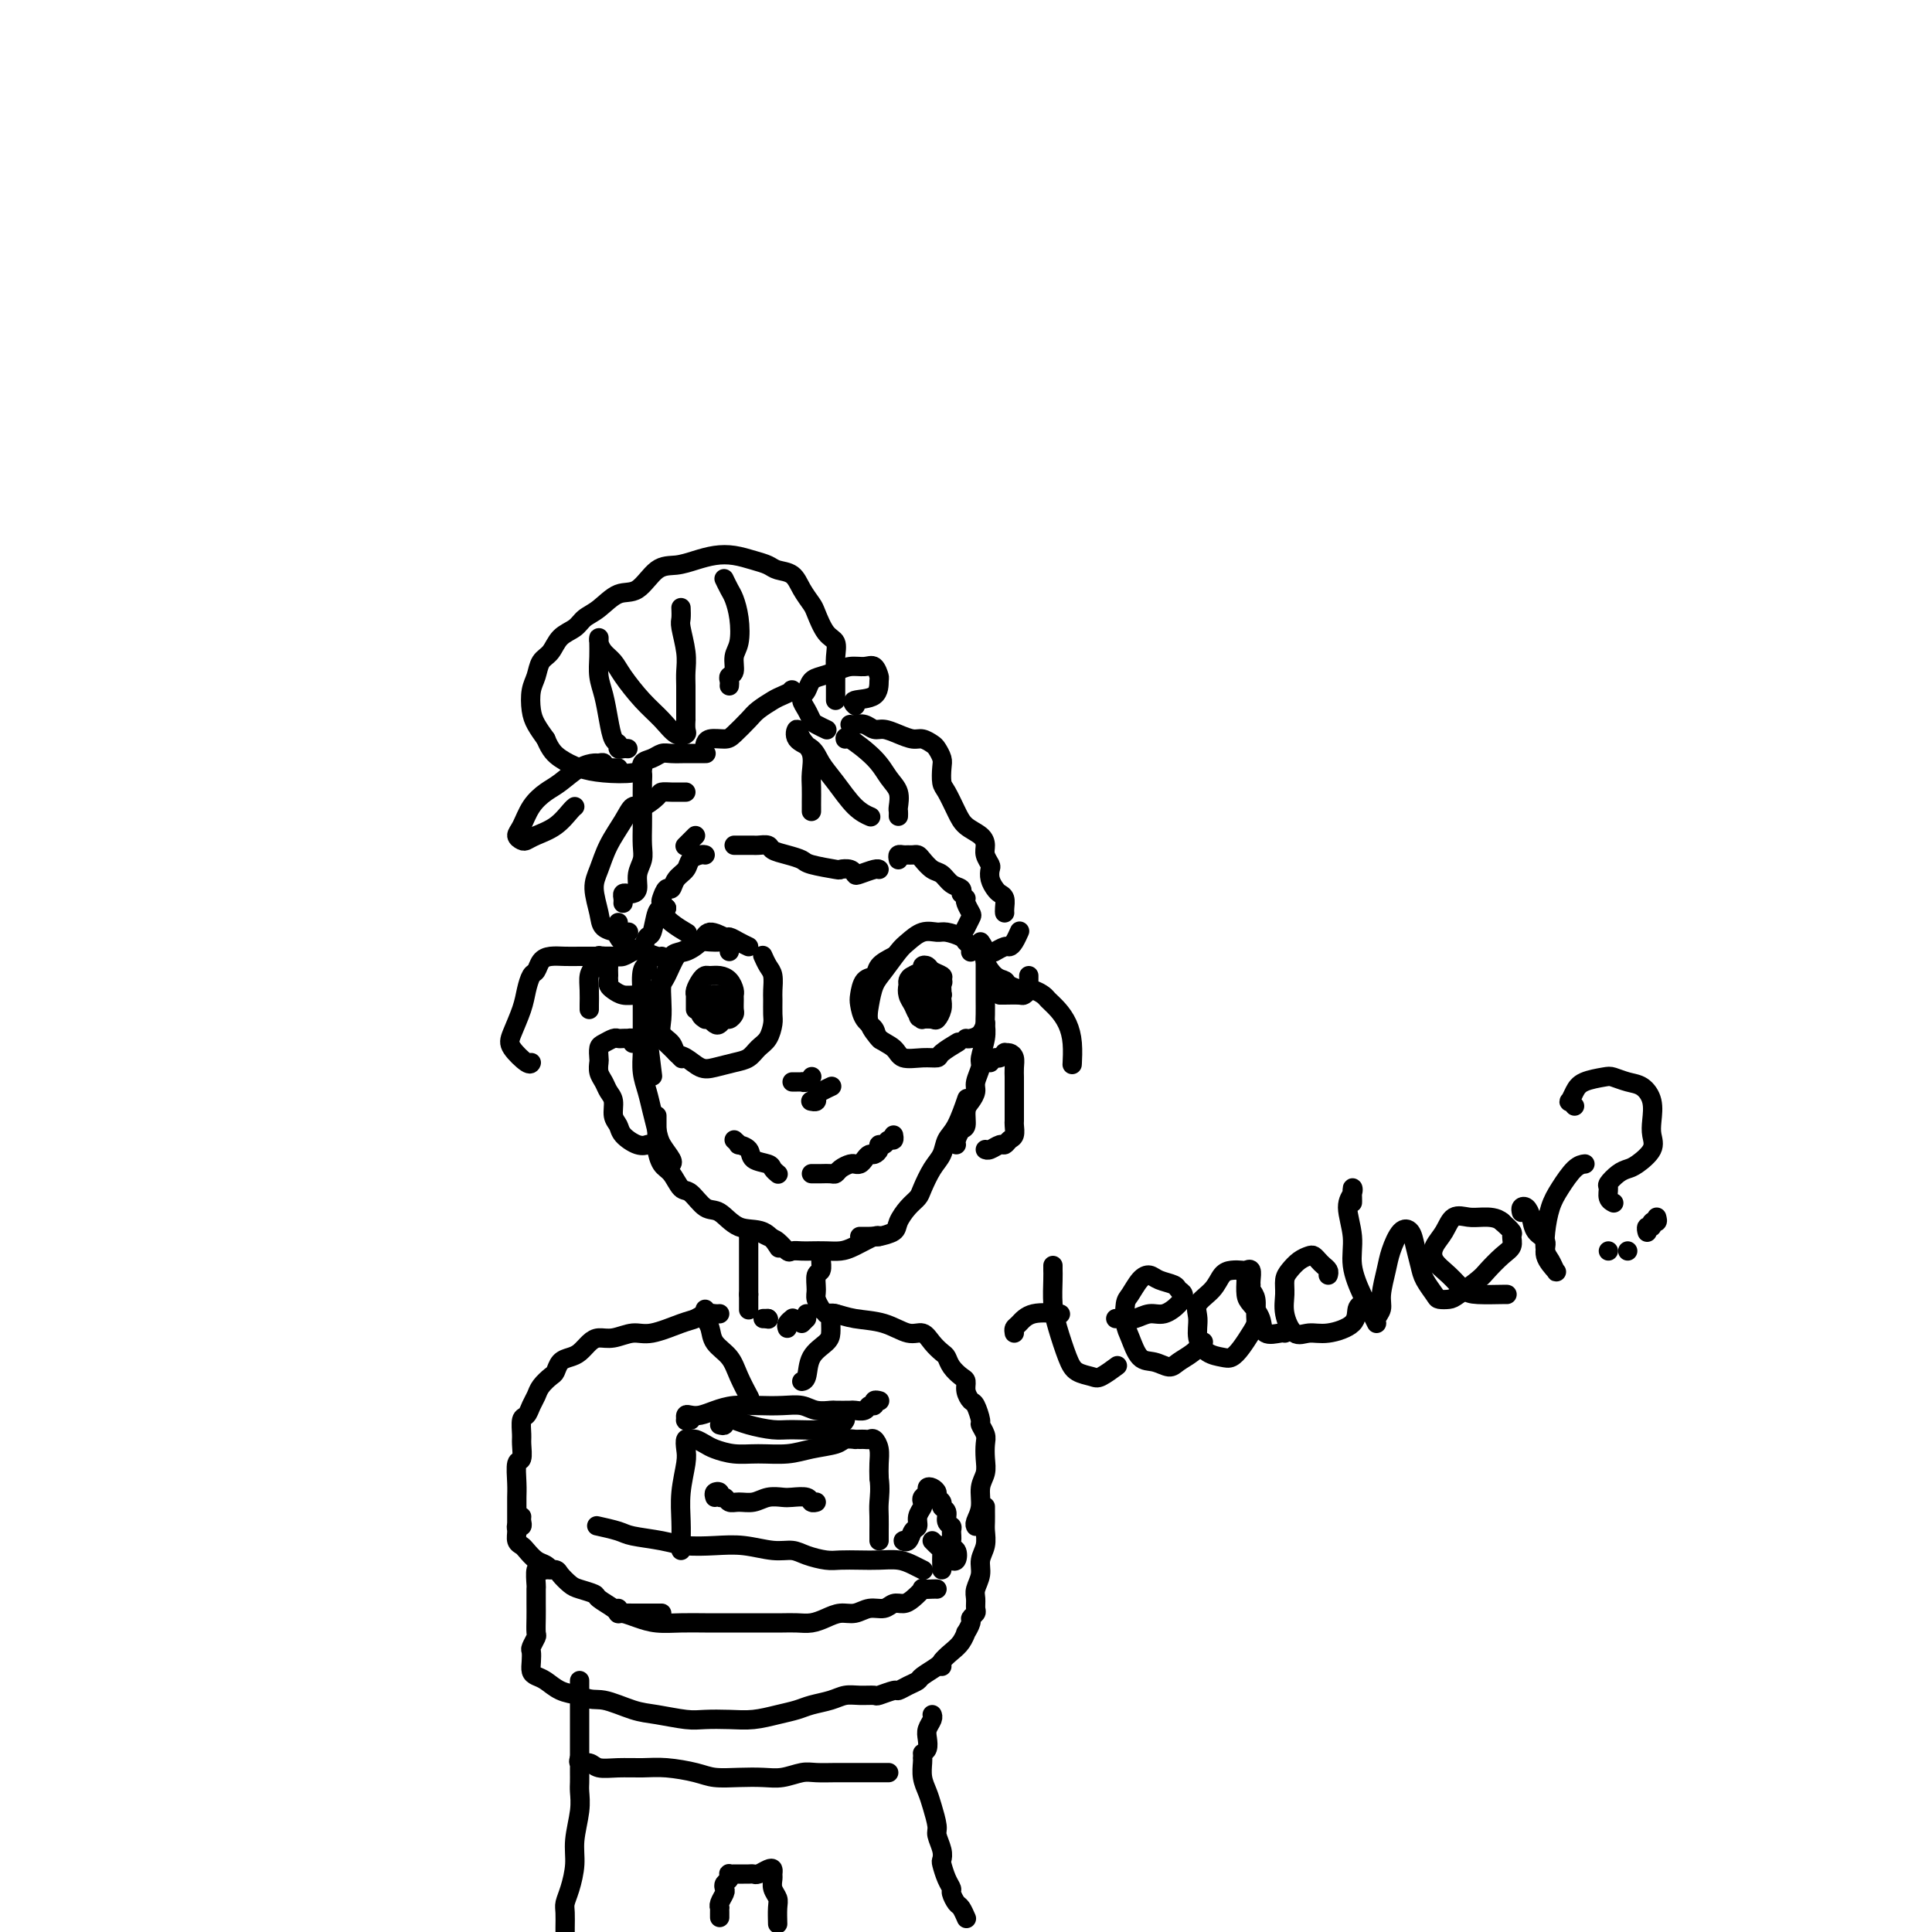 <svg viewBox='0 0 400 400' version='1.1' xmlns='http://www.w3.org/2000/svg' xmlns:xlink='http://www.w3.org/1999/xlink'><g fill='none' stroke='rgb(0,0,0)' stroke-width='4' stroke-linecap='round' stroke-linejoin='round'><path d='M134,201c0.107,-0.432 0.215,-0.864 0,-1c-0.215,-0.136 -0.751,0.024 -1,1c-0.249,0.976 -0.211,2.767 0,5c0.211,2.233 0.595,4.909 1,8c0.405,3.091 0.830,6.597 1,8c0.170,1.403 0.085,0.701 0,0'/><path d='M133,206c0.000,0.621 0.000,1.243 0,2c-0.000,0.757 -0.001,1.651 0,2c0.001,0.349 0.003,0.154 0,1c-0.003,0.846 -0.012,2.732 0,4c0.012,1.268 0.045,1.918 0,3c-0.045,1.082 -0.168,2.596 0,4c0.168,1.404 0.627,2.698 1,4c0.373,1.302 0.660,2.612 1,4c0.340,1.388 0.732,2.855 1,4c0.268,1.145 0.412,1.967 1,3c0.588,1.033 1.620,2.278 2,3c0.380,0.722 0.109,0.921 0,1c-0.109,0.079 -0.054,0.040 0,0'/><path d='M136,231c0.001,0.390 0.003,0.780 0,1c-0.003,0.220 -0.009,0.270 0,1c0.009,0.730 0.033,2.140 0,3c-0.033,0.860 -0.123,1.170 0,2c0.123,0.830 0.459,2.181 1,3c0.541,0.819 1.288,1.106 2,2c0.712,0.894 1.389,2.394 2,3c0.611,0.606 1.157,0.317 2,1c0.843,0.683 1.985,2.338 3,3c1.015,0.662 1.905,0.332 3,1c1.095,0.668 2.397,2.334 4,3c1.603,0.666 3.509,0.333 5,1c1.491,0.667 2.569,2.333 3,3c0.431,0.667 0.216,0.333 0,0'/><path d='M156,255c0.242,-0.099 0.484,-0.198 1,0c0.516,0.198 1.307,0.694 2,1c0.693,0.306 1.287,0.422 2,1c0.713,0.578 1.545,1.619 2,2c0.455,0.381 0.534,0.103 1,0c0.466,-0.103 1.320,-0.029 2,0c0.680,0.029 1.187,0.014 2,0c0.813,-0.014 1.931,-0.028 3,0c1.069,0.028 2.090,0.099 3,0c0.910,-0.099 1.708,-0.367 3,-1c1.292,-0.633 3.079,-1.632 4,-2c0.921,-0.368 0.978,-0.105 1,0c0.022,0.105 0.011,0.053 0,0'/><path d='M178,256c0.338,-0.001 0.676,-0.003 1,0c0.324,0.003 0.635,0.010 1,0c0.365,-0.010 0.783,-0.037 1,0c0.217,0.037 0.233,0.137 1,0c0.767,-0.137 2.285,-0.510 3,-1c0.715,-0.490 0.628,-1.097 1,-2c0.372,-0.903 1.203,-2.103 2,-3c0.797,-0.897 1.561,-1.490 2,-2c0.439,-0.510 0.554,-0.938 1,-2c0.446,-1.062 1.223,-2.758 2,-4c0.777,-1.242 1.553,-2.029 2,-3c0.447,-0.971 0.563,-2.126 1,-3c0.437,-0.874 1.195,-1.466 2,-3c0.805,-1.534 1.659,-4.010 2,-5c0.341,-0.990 0.171,-0.495 0,0'/><path d='M198,237c-0.081,-0.205 -0.163,-0.411 0,-1c0.163,-0.589 0.569,-1.562 1,-2c0.431,-0.438 0.885,-0.343 1,-1c0.115,-0.657 -0.109,-2.067 0,-3c0.109,-0.933 0.550,-1.389 1,-2c0.450,-0.611 0.909,-1.377 1,-2c0.091,-0.623 -0.186,-1.101 0,-2c0.186,-0.899 0.834,-2.217 1,-3c0.166,-0.783 -0.152,-1.029 0,-2c0.152,-0.971 0.773,-2.668 1,-4c0.227,-1.332 0.061,-2.301 0,-3c-0.061,-0.699 -0.016,-1.128 0,-2c0.016,-0.872 0.004,-2.188 0,-3c-0.004,-0.812 -0.001,-1.120 0,-2c0.001,-0.880 0.000,-2.330 0,-3c-0.000,-0.670 -0.000,-0.558 0,-1c0.000,-0.442 0.000,-1.438 0,-2c-0.000,-0.562 -0.000,-0.690 0,-1c0.000,-0.310 0.000,-0.803 0,-1c-0.000,-0.197 -0.000,-0.099 0,0'/><path d='M151,197c0.096,-0.310 0.191,-0.620 0,-1c-0.191,-0.380 -0.670,-0.831 -1,-1c-0.330,-0.169 -0.511,-0.056 -1,0c-0.489,0.056 -1.287,0.055 -2,0c-0.713,-0.055 -1.343,-0.162 -2,0c-0.657,0.162 -1.342,0.595 -2,1c-0.658,0.405 -1.290,0.782 -2,1c-0.710,0.218 -1.496,0.277 -2,1c-0.504,0.723 -0.724,2.109 -1,3c-0.276,0.891 -0.608,1.289 -1,2c-0.392,0.711 -0.846,1.737 -1,3c-0.154,1.263 -0.010,2.762 0,4c0.010,1.238 -0.116,2.213 0,3c0.116,0.787 0.474,1.386 1,2c0.526,0.614 1.218,1.242 2,2c0.782,0.758 1.652,1.645 2,2c0.348,0.355 0.174,0.177 0,0'/><path d='M155,196c-0.628,-0.298 -1.255,-0.596 -2,-1c-0.745,-0.404 -1.607,-0.913 -2,-1c-0.393,-0.087 -0.318,0.250 -1,0c-0.682,-0.250 -2.123,-1.087 -3,-1c-0.877,0.087 -1.191,1.097 -2,2c-0.809,0.903 -2.112,1.700 -3,2c-0.888,0.300 -1.362,0.103 -2,1c-0.638,0.897 -1.441,2.887 -2,4c-0.559,1.113 -0.875,1.347 -1,2c-0.125,0.653 -0.059,1.723 0,3c0.059,1.277 0.112,2.761 0,4c-0.112,1.239 -0.389,2.234 0,3c0.389,0.766 1.443,1.302 2,2c0.557,0.698 0.617,1.557 1,2c0.383,0.443 1.089,0.470 2,1c0.911,0.530 2.025,1.561 3,2c0.975,0.439 1.809,0.284 3,0c1.191,-0.284 2.740,-0.699 4,-1c1.260,-0.301 2.233,-0.488 3,-1c0.767,-0.512 1.330,-1.348 2,-2c0.670,-0.652 1.447,-1.118 2,-2c0.553,-0.882 0.881,-2.180 1,-3c0.119,-0.820 0.029,-1.164 0,-2c-0.029,-0.836 0.003,-2.165 0,-3c-0.003,-0.835 -0.039,-1.177 0,-2c0.039,-0.823 0.155,-2.128 0,-3c-0.155,-0.872 -0.580,-1.312 -1,-2c-0.420,-0.688 -0.834,-1.625 -1,-2c-0.166,-0.375 -0.083,-0.187 0,0'/><path d='M201,197c-0.028,0.089 -0.056,0.178 0,0c0.056,-0.178 0.196,-0.621 0,-1c-0.196,-0.379 -0.726,-0.692 -1,-1c-0.274,-0.308 -0.290,-0.612 -1,-1c-0.710,-0.388 -2.115,-0.860 -3,-1c-0.885,-0.140 -1.252,0.052 -2,0c-0.748,-0.052 -1.878,-0.349 -3,0c-1.122,0.349 -2.237,1.345 -3,2c-0.763,0.655 -1.173,0.968 -2,2c-0.827,1.032 -2.071,2.781 -3,4c-0.929,1.219 -1.545,1.907 -2,3c-0.455,1.093 -0.751,2.592 -1,4c-0.249,1.408 -0.452,2.725 0,4c0.452,1.275 1.558,2.507 2,3c0.442,0.493 0.221,0.246 0,0'/><path d='M185,198c-1.208,0.628 -2.415,1.255 -3,2c-0.585,0.745 -0.547,1.607 -1,2c-0.453,0.393 -1.396,0.318 -2,1c-0.604,0.682 -0.868,2.122 -1,3c-0.132,0.878 -0.130,1.193 0,2c0.130,0.807 0.389,2.105 1,3c0.611,0.895 1.573,1.389 2,2c0.427,0.611 0.318,1.341 1,2c0.682,0.659 2.155,1.247 3,2c0.845,0.753 1.061,1.673 2,2c0.939,0.327 2.603,0.063 4,0c1.397,-0.063 2.529,0.076 3,0c0.471,-0.076 0.281,-0.367 1,-1c0.719,-0.633 2.348,-1.610 3,-2c0.652,-0.390 0.326,-0.195 0,0'/><path d='M128,191c-0.011,0.325 -0.023,0.650 0,1c0.023,0.350 0.079,0.724 0,1c-0.079,0.276 -0.294,0.452 0,1c0.294,0.548 1.098,1.467 2,2c0.902,0.533 1.902,0.679 3,1c1.098,0.321 2.296,0.817 3,1c0.704,0.183 0.916,0.052 1,0c0.084,-0.052 0.042,-0.026 0,0'/><path d='M138,188c-0.432,-0.125 -0.865,-0.250 -1,0c-0.135,0.250 0.027,0.876 0,1c-0.027,0.124 -0.244,-0.256 0,0c0.244,0.256 0.950,1.146 2,2c1.050,0.854 2.443,1.673 3,2c0.557,0.327 0.279,0.164 0,0'/><path d='M126,203c-0.068,0.340 -0.137,0.679 0,1c0.137,0.321 0.479,0.622 1,1c0.521,0.378 1.222,0.833 2,1c0.778,0.167 1.632,0.045 3,0c1.368,-0.045 3.248,-0.013 4,0c0.752,0.013 0.376,0.006 0,0'/><path d='M200,186c-0.105,0.211 -0.211,0.421 0,1c0.211,0.579 0.737,1.526 1,2c0.263,0.474 0.263,0.474 0,1c-0.263,0.526 -0.789,1.579 -1,2c-0.211,0.421 -0.105,0.211 0,0'/><path d='M211,193c0.087,-0.194 0.174,-0.388 0,0c-0.174,0.388 -0.607,1.358 -1,2c-0.393,0.642 -0.744,0.956 -1,1c-0.256,0.044 -0.415,-0.180 -1,0c-0.585,0.180 -1.596,0.766 -2,1c-0.404,0.234 -0.202,0.117 0,0'/><path d='M213,202c0.008,0.332 0.015,0.663 0,1c-0.015,0.337 -0.053,0.679 0,1c0.053,0.321 0.196,0.622 0,1c-0.196,0.378 -0.732,0.833 -1,1c-0.268,0.167 -0.268,0.045 -1,0c-0.732,-0.045 -2.197,-0.012 -3,0c-0.803,0.012 -0.944,0.003 -1,0c-0.056,-0.003 -0.028,-0.002 0,0'/><path d='M200,215c0.226,0.054 0.452,0.107 1,0c0.548,-0.107 1.417,-0.375 2,-1c0.583,-0.625 0.881,-1.607 1,-2c0.119,-0.393 0.060,-0.196 0,0'/><path d='M146,208c0.002,0.083 0.003,0.166 0,0c-0.003,-0.166 -0.011,-0.580 0,-1c0.011,-0.420 0.040,-0.845 0,-1c-0.040,-0.155 -0.151,-0.038 0,0c0.151,0.038 0.563,-0.002 1,0c0.437,0.002 0.899,0.045 1,0c0.101,-0.045 -0.158,-0.180 0,0c0.158,0.180 0.732,0.675 1,1c0.268,0.325 0.231,0.480 0,1c-0.231,0.520 -0.654,1.405 -1,2c-0.346,0.595 -0.614,0.899 -1,1c-0.386,0.101 -0.889,-0.000 -1,0c-0.111,0.000 0.169,0.101 0,0c-0.169,-0.101 -0.789,-0.405 -1,-1c-0.211,-0.595 -0.015,-1.480 0,-2c0.015,-0.520 -0.151,-0.676 0,-1c0.151,-0.324 0.619,-0.816 1,-1c0.381,-0.184 0.674,-0.061 1,0c0.326,0.061 0.686,0.058 1,0c0.314,-0.058 0.581,-0.173 1,0c0.419,0.173 0.989,0.634 1,1c0.011,0.366 -0.535,0.637 -1,1c-0.465,0.363 -0.847,0.818 -1,1c-0.153,0.182 -0.076,0.091 0,0'/><path d='M190,206c-0.428,-0.332 -0.857,-0.663 -1,-1c-0.143,-0.337 -0.002,-0.679 0,-1c0.002,-0.321 -0.137,-0.621 0,-1c0.137,-0.379 0.548,-0.835 1,-1c0.452,-0.165 0.944,-0.037 1,0c0.056,0.037 -0.325,-0.015 0,0c0.325,0.015 1.355,0.099 2,0c0.645,-0.099 0.903,-0.381 1,0c0.097,0.381 0.032,1.427 0,2c-0.032,0.573 -0.032,0.675 0,1c0.032,0.325 0.097,0.872 0,1c-0.097,0.128 -0.355,-0.165 -1,0c-0.645,0.165 -1.676,0.787 -2,1c-0.324,0.213 0.059,0.017 0,0c-0.059,-0.017 -0.562,0.146 -1,0c-0.438,-0.146 -0.812,-0.599 -1,-1c-0.188,-0.401 -0.191,-0.748 0,-1c0.191,-0.252 0.575,-0.408 1,-1c0.425,-0.592 0.892,-1.619 1,-2c0.108,-0.381 -0.143,-0.114 0,0c0.143,0.114 0.679,0.077 1,0c0.321,-0.077 0.427,-0.194 1,0c0.573,0.194 1.614,0.700 2,1c0.386,0.300 0.116,0.395 0,1c-0.116,0.605 -0.077,1.721 0,2c0.077,0.279 0.192,-0.279 0,0c-0.192,0.279 -0.691,1.394 -1,2c-0.309,0.606 -0.429,0.702 -1,1c-0.571,0.298 -1.592,0.800 -2,1c-0.408,0.200 -0.204,0.100 0,0'/><path d='M191,210c-0.800,1.178 -0.801,0.624 -1,0c-0.199,-0.624 -0.595,-1.319 -1,-2c-0.405,-0.681 -0.817,-1.349 -1,-2c-0.183,-0.651 -0.137,-1.286 0,-2c0.137,-0.714 0.364,-1.509 1,-2c0.636,-0.491 1.681,-0.678 2,-1c0.319,-0.322 -0.086,-0.778 0,-1c0.086,-0.222 0.664,-0.211 1,0c0.336,0.211 0.430,0.620 1,1c0.570,0.380 1.617,0.731 2,1c0.383,0.269 0.104,0.456 0,1c-0.104,0.544 -0.031,1.446 0,2c0.031,0.554 0.021,0.761 0,1c-0.021,0.239 -0.052,0.509 0,1c0.052,0.491 0.186,1.204 0,2c-0.186,0.796 -0.694,1.675 -1,2c-0.306,0.325 -0.410,0.095 -1,0c-0.590,-0.095 -1.664,-0.056 -2,0c-0.336,0.056 0.068,0.127 0,0c-0.068,-0.127 -0.607,-0.454 -1,-1c-0.393,-0.546 -0.639,-1.313 -1,-2c-0.361,-0.687 -0.836,-1.294 -1,-2c-0.164,-0.706 -0.017,-1.509 0,-2c0.017,-0.491 -0.098,-0.668 0,-1c0.098,-0.332 0.408,-0.817 1,-1c0.592,-0.183 1.465,-0.063 2,0c0.535,0.063 0.731,0.068 1,0c0.269,-0.068 0.611,-0.211 1,0c0.389,0.211 0.825,0.774 1,1c0.175,0.226 0.087,0.113 0,0'/><path d='M144,209c-0.000,-0.341 -0.001,-0.682 0,-1c0.001,-0.318 0.003,-0.614 0,-1c-0.003,-0.386 -0.012,-0.864 0,-1c0.012,-0.136 0.044,0.069 0,0c-0.044,-0.069 -0.164,-0.411 0,-1c0.164,-0.589 0.611,-1.424 1,-2c0.389,-0.576 0.721,-0.894 1,-1c0.279,-0.106 0.506,-0.001 1,0c0.494,0.001 1.257,-0.103 2,0c0.743,0.103 1.467,0.413 2,1c0.533,0.587 0.876,1.452 1,2c0.124,0.548 0.030,0.778 0,1c-0.030,0.222 0.003,0.437 0,1c-0.003,0.563 -0.042,1.475 0,2c0.042,0.525 0.166,0.664 0,1c-0.166,0.336 -0.623,0.871 -1,1c-0.377,0.129 -0.675,-0.148 -1,0c-0.325,0.148 -0.675,0.719 -1,1c-0.325,0.281 -0.623,0.271 -1,0c-0.377,-0.271 -0.832,-0.804 -1,-1c-0.168,-0.196 -0.048,-0.056 0,0c0.048,0.056 0.024,0.028 0,0'/><path d='M164,224c0.303,-0.002 0.607,-0.004 1,0c0.393,0.004 0.876,0.015 1,0c0.124,-0.015 -0.110,-0.057 0,0c0.110,0.057 0.566,0.211 1,0c0.434,-0.211 0.848,-0.788 1,-1c0.152,-0.212 0.044,-0.061 0,0c-0.044,0.061 -0.022,0.030 0,0'/><path d='M168,228c-0.117,-0.024 -0.234,-0.049 0,0c0.234,0.049 0.820,0.171 1,0c0.180,-0.171 -0.044,-0.633 0,-1c0.044,-0.367 0.358,-0.637 1,-1c0.642,-0.363 1.612,-0.818 2,-1c0.388,-0.182 0.194,-0.091 0,0'/><path d='M152,236c0.481,0.438 0.963,0.877 1,1c0.037,0.123 -0.369,-0.069 0,0c0.369,0.069 1.514,0.401 2,1c0.486,0.599 0.312,1.467 1,2c0.688,0.533 2.236,0.730 3,1c0.764,0.270 0.744,0.611 1,1c0.256,0.389 0.787,0.825 1,1c0.213,0.175 0.106,0.087 0,0'/><path d='M168,243c0.645,0.006 1.290,0.012 2,0c0.710,-0.012 1.487,-0.042 2,0c0.513,0.042 0.764,0.155 1,0c0.236,-0.155 0.459,-0.577 1,-1c0.541,-0.423 1.402,-0.848 2,-1c0.598,-0.152 0.934,-0.031 1,0c0.066,0.031 -0.137,-0.030 0,0c0.137,0.030 0.615,0.149 1,0c0.385,-0.149 0.677,-0.566 1,-1c0.323,-0.434 0.678,-0.886 1,-1c0.322,-0.114 0.611,0.109 1,0c0.389,-0.109 0.879,-0.550 1,-1c0.121,-0.450 -0.125,-0.909 0,-1c0.125,-0.091 0.622,0.186 1,0c0.378,-0.186 0.637,-0.833 1,-1c0.363,-0.167 0.828,0.147 1,0c0.172,-0.147 0.049,-0.756 0,-1c-0.049,-0.244 -0.025,-0.122 0,0'/><path d='M131,216c0.120,-0.423 0.239,-0.845 0,-1c-0.239,-0.155 -0.837,-0.042 -1,0c-0.163,0.042 0.107,0.015 0,0c-0.107,-0.015 -0.593,-0.016 -1,0c-0.407,0.016 -0.736,0.050 -1,0c-0.264,-0.050 -0.463,-0.183 -1,0c-0.537,0.183 -1.413,0.682 -2,1c-0.587,0.318 -0.886,0.455 -1,1c-0.114,0.545 -0.042,1.497 0,2c0.042,0.503 0.054,0.556 0,1c-0.054,0.444 -0.173,1.277 0,2c0.173,0.723 0.638,1.334 1,2c0.362,0.666 0.620,1.385 1,2c0.380,0.615 0.882,1.125 1,2c0.118,0.875 -0.147,2.115 0,3c0.147,0.885 0.705,1.414 1,2c0.295,0.586 0.326,1.229 1,2c0.674,0.771 1.989,1.669 3,2c1.011,0.331 1.717,0.095 2,0c0.283,-0.095 0.141,-0.047 0,0'/><path d='M205,220c0.341,-0.453 0.683,-0.907 1,-1c0.317,-0.093 0.611,0.173 1,0c0.389,-0.173 0.875,-0.787 1,-1c0.125,-0.213 -0.110,-0.026 0,0c0.110,0.026 0.565,-0.110 1,0c0.435,0.110 0.849,0.466 1,1c0.151,0.534 0.041,1.245 0,2c-0.041,0.755 -0.011,1.553 0,2c0.011,0.447 0.003,0.544 0,1c-0.003,0.456 -0.001,1.273 0,2c0.001,0.727 0.001,1.364 0,2c-0.001,0.636 -0.003,1.269 0,2c0.003,0.731 0.012,1.559 0,2c-0.012,0.441 -0.044,0.495 0,1c0.044,0.505 0.163,1.459 0,2c-0.163,0.541 -0.608,0.667 -1,1c-0.392,0.333 -0.732,0.874 -1,1c-0.268,0.126 -0.464,-0.162 -1,0c-0.536,0.162 -1.414,0.774 -2,1c-0.586,0.226 -0.882,0.064 -1,0c-0.118,-0.064 -0.059,-0.032 0,0'/><path d='M138,188c-0.399,-0.374 -0.799,-0.747 -1,-1c-0.201,-0.253 -0.205,-0.385 0,-1c0.205,-0.615 0.617,-1.712 1,-2c0.383,-0.288 0.736,0.235 1,0c0.264,-0.235 0.439,-1.226 1,-2c0.561,-0.774 1.510,-1.332 2,-2c0.490,-0.668 0.523,-1.447 1,-2c0.477,-0.553 1.398,-0.880 2,-1c0.602,-0.120 0.886,-0.034 1,0c0.114,0.034 0.057,0.017 0,0'/><path d='M152,175c0.758,-0.000 1.517,-0.001 2,0c0.483,0.001 0.691,0.003 1,0c0.309,-0.003 0.718,-0.012 1,0c0.282,0.012 0.436,0.045 1,0c0.564,-0.045 1.537,-0.167 2,0c0.463,0.167 0.415,0.623 1,1c0.585,0.377 1.801,0.676 3,1c1.199,0.324 2.380,0.674 3,1c0.620,0.326 0.677,0.627 2,1c1.323,0.373 3.911,0.819 5,1c1.089,0.181 0.680,0.097 1,0c0.320,-0.097 1.368,-0.208 2,0c0.632,0.208 0.849,0.735 1,1c0.151,0.265 0.236,0.267 1,0c0.764,-0.267 2.206,-0.803 3,-1c0.794,-0.197 0.941,-0.056 1,0c0.059,0.056 0.029,0.028 0,0'/><path d='M186,178c-0.089,-0.423 -0.178,-0.846 0,-1c0.178,-0.154 0.624,-0.039 1,0c0.376,0.039 0.681,0.003 1,0c0.319,-0.003 0.652,0.025 1,0c0.348,-0.025 0.712,-0.105 1,0c0.288,0.105 0.501,0.395 1,1c0.499,0.605 1.282,1.525 2,2c0.718,0.475 1.369,0.506 2,1c0.631,0.494 1.241,1.452 2,2c0.759,0.548 1.666,0.686 2,1c0.334,0.314 0.095,0.804 0,1c-0.095,0.196 -0.048,0.098 0,0'/><path d='M137,187c0.090,0.427 0.180,0.853 0,1c-0.180,0.147 -0.628,0.014 -1,1c-0.372,0.986 -0.666,3.091 -1,4c-0.334,0.909 -0.707,0.622 -1,1c-0.293,0.378 -0.505,1.422 -1,2c-0.495,0.578 -1.274,0.691 -2,1c-0.726,0.309 -1.401,0.815 -2,1c-0.599,0.185 -1.122,0.050 -2,0c-0.878,-0.050 -2.112,-0.014 -3,0c-0.888,0.014 -1.432,0.006 -2,0c-0.568,-0.006 -1.160,-0.008 -2,0c-0.840,0.008 -1.927,0.028 -3,0c-1.073,-0.028 -2.133,-0.104 -3,0c-0.867,0.104 -1.541,0.389 -2,1c-0.459,0.611 -0.704,1.550 -1,2c-0.296,0.450 -0.642,0.412 -1,1c-0.358,0.588 -0.727,1.801 -1,3c-0.273,1.199 -0.452,2.384 -1,4c-0.548,1.616 -1.467,3.662 -2,5c-0.533,1.338 -0.679,1.967 0,3c0.679,1.033 2.183,2.470 3,3c0.817,0.530 0.948,0.151 1,0c0.052,-0.151 0.026,-0.076 0,0'/><path d='M203,195c0.468,0.703 0.935,1.407 1,2c0.065,0.593 -0.274,1.077 0,2c0.274,0.923 1.161,2.285 2,3c0.839,0.715 1.629,0.783 2,1c0.371,0.217 0.322,0.582 1,1c0.678,0.418 2.082,0.888 3,1c0.918,0.112 1.349,-0.133 2,0c0.651,0.133 1.523,0.646 2,1c0.477,0.354 0.559,0.551 1,1c0.441,0.449 1.243,1.151 2,2c0.757,0.849 1.471,1.846 2,3c0.529,1.154 0.873,2.464 1,4c0.127,1.536 0.036,3.296 0,4c-0.036,0.704 -0.018,0.352 0,0'/><path d='M129,187c0.025,-0.310 0.049,-0.620 0,-1c-0.049,-0.380 -0.172,-0.829 0,-1c0.172,-0.171 0.638,-0.065 1,0c0.362,0.065 0.619,0.090 1,0c0.381,-0.090 0.887,-0.295 1,-1c0.113,-0.705 -0.166,-1.908 0,-3c0.166,-1.092 0.776,-2.071 1,-3c0.224,-0.929 0.060,-1.806 0,-3c-0.060,-1.194 -0.018,-2.705 0,-4c0.018,-1.295 0.011,-2.374 0,-4c-0.011,-1.626 -0.025,-3.798 0,-5c0.025,-1.202 0.089,-1.432 0,-2c-0.089,-0.568 -0.329,-1.473 0,-2c0.329,-0.527 1.228,-0.677 2,-1c0.772,-0.323 1.415,-0.819 2,-1c0.585,-0.181 1.110,-0.049 2,0c0.890,0.049 2.146,0.013 3,0c0.854,-0.013 1.307,-0.004 2,0c0.693,0.004 1.627,0.001 2,0c0.373,-0.001 0.187,-0.001 0,0'/><path d='M146,154c-0.033,0.116 -0.065,0.231 0,0c0.065,-0.231 0.229,-0.810 1,-1c0.771,-0.190 2.150,0.009 3,0c0.850,-0.009 1.172,-0.226 2,-1c0.828,-0.774 2.163,-2.106 3,-3c0.837,-0.894 1.175,-1.351 2,-2c0.825,-0.649 2.138,-1.491 3,-2c0.862,-0.509 1.274,-0.684 2,-1c0.726,-0.316 1.767,-0.773 2,-1c0.233,-0.227 -0.341,-0.226 0,0c0.341,0.226 1.596,0.676 2,1c0.404,0.324 -0.042,0.521 0,1c0.042,0.479 0.572,1.239 1,2c0.428,0.761 0.754,1.524 1,2c0.246,0.476 0.412,0.667 1,1c0.588,0.333 1.596,0.810 2,1c0.404,0.190 0.202,0.095 0,0'/><path d='M176,150c0.246,0.032 0.491,0.064 1,0c0.509,-0.064 1.281,-0.223 2,0c0.719,0.223 1.386,0.830 2,1c0.614,0.170 1.177,-0.095 2,0c0.823,0.095 1.908,0.549 3,1c1.092,0.451 2.191,0.898 3,1c0.809,0.102 1.327,-0.139 2,0c0.673,0.139 1.500,0.660 2,1c0.500,0.340 0.672,0.498 1,1c0.328,0.502 0.812,1.348 1,2c0.188,0.652 0.080,1.109 0,2c-0.080,0.891 -0.130,2.217 0,3c0.130,0.783 0.442,1.025 1,2c0.558,0.975 1.364,2.684 2,4c0.636,1.316 1.102,2.240 2,3c0.898,0.760 2.227,1.354 3,2c0.773,0.646 0.991,1.342 1,2c0.009,0.658 -0.191,1.279 0,2c0.191,0.721 0.772,1.541 1,2c0.228,0.459 0.103,0.556 0,1c-0.103,0.444 -0.185,1.236 0,2c0.185,0.764 0.638,1.501 1,2c0.362,0.499 0.633,0.761 1,1c0.367,0.239 0.830,0.456 1,1c0.170,0.544 0.046,1.416 0,2c-0.046,0.584 -0.013,0.881 0,1c0.013,0.119 0.007,0.059 0,0'/><path d='M142,164c-0.254,-0.003 -0.509,-0.007 -1,0c-0.491,0.007 -1.220,0.024 -2,0c-0.780,-0.024 -1.611,-0.090 -2,0c-0.389,0.090 -0.334,0.336 -1,1c-0.666,0.664 -2.051,1.745 -3,2c-0.949,0.255 -1.460,-0.317 -2,0c-0.540,0.317 -1.108,1.523 -2,3c-0.892,1.477 -2.108,3.225 -3,5c-0.892,1.775 -1.459,3.575 -2,5c-0.541,1.425 -1.055,2.473 -1,4c0.055,1.527 0.681,3.534 1,5c0.319,1.466 0.333,2.393 1,3c0.667,0.607 1.987,0.894 3,1c1.013,0.106 1.718,0.030 2,0c0.282,-0.030 0.141,-0.015 0,0'/><path d='M173,145c0.001,-0.661 0.002,-1.322 0,-2c-0.002,-0.678 -0.006,-1.373 0,-2c0.006,-0.627 0.023,-1.187 0,-2c-0.023,-0.813 -0.085,-1.880 0,-3c0.085,-1.120 0.318,-2.295 0,-3c-0.318,-0.705 -1.186,-0.942 -2,-2c-0.814,-1.058 -1.573,-2.938 -2,-4c-0.427,-1.062 -0.522,-1.307 -1,-2c-0.478,-0.693 -1.337,-1.835 -2,-3c-0.663,-1.165 -1.128,-2.354 -2,-3c-0.872,-0.646 -2.151,-0.748 -3,-1c-0.849,-0.252 -1.269,-0.653 -2,-1c-0.731,-0.347 -1.773,-0.639 -3,-1c-1.227,-0.361 -2.638,-0.790 -4,-1c-1.362,-0.210 -2.674,-0.199 -4,0c-1.326,0.199 -2.664,0.587 -4,1c-1.336,0.413 -2.668,0.853 -4,1c-1.332,0.147 -2.664,0.003 -4,1c-1.336,0.997 -2.674,3.135 -4,4c-1.326,0.865 -2.638,0.457 -4,1c-1.362,0.543 -2.773,2.036 -4,3c-1.227,0.964 -2.269,1.398 -3,2c-0.731,0.602 -1.151,1.372 -2,2c-0.849,0.628 -2.126,1.115 -3,2c-0.874,0.885 -1.345,2.169 -2,3c-0.655,0.831 -1.494,1.209 -2,2c-0.506,0.791 -0.680,1.997 -1,3c-0.320,1.003 -0.787,1.805 -1,3c-0.213,1.195 -0.173,2.783 0,4c0.173,1.217 0.478,2.062 1,3c0.522,0.938 1.261,1.969 2,3'/><path d='M113,153c0.958,2.347 1.854,3.214 3,4c1.146,0.786 2.542,1.492 4,2c1.458,0.508 2.978,0.816 5,1c2.022,0.184 4.544,0.242 6,0c1.456,-0.242 1.844,-0.783 2,-1c0.156,-0.217 0.078,-0.108 0,0'/><path d='M130,155c-0.303,-0.028 -0.606,-0.057 -1,0c-0.394,0.057 -0.879,0.199 -1,0c-0.121,-0.199 0.121,-0.741 0,-1c-0.121,-0.259 -0.607,-0.236 -1,-1c-0.393,-0.764 -0.694,-2.316 -1,-4c-0.306,-1.684 -0.618,-3.499 -1,-5c-0.382,-1.501 -0.835,-2.687 -1,-4c-0.165,-1.313 -0.042,-2.752 0,-4c0.042,-1.248 0.004,-2.304 0,-3c-0.004,-0.696 0.028,-1.031 0,-1c-0.028,0.031 -0.115,0.426 0,1c0.115,0.574 0.432,1.325 1,2c0.568,0.675 1.387,1.274 2,2c0.613,0.726 1.019,1.578 2,3c0.981,1.422 2.536,3.413 4,5c1.464,1.587 2.837,2.771 4,4c1.163,1.229 2.115,2.503 3,3c0.885,0.497 1.701,0.218 2,0c0.299,-0.218 0.080,-0.375 0,-1c-0.080,-0.625 -0.021,-1.718 0,-2c0.021,-0.282 0.005,0.245 0,0c-0.005,-0.245 -0.000,-1.263 0,-2c0.000,-0.737 -0.004,-1.192 0,-2c0.004,-0.808 0.015,-1.970 0,-3c-0.015,-1.030 -0.057,-1.930 0,-3c0.057,-1.070 0.211,-2.312 0,-4c-0.211,-1.688 -0.789,-3.824 -1,-5c-0.211,-1.176 -0.057,-1.394 0,-2c0.057,-0.606 0.016,-1.602 0,-2c-0.016,-0.398 -0.008,-0.199 0,0'/><path d='M151,142c0.032,-0.320 0.065,-0.639 0,-1c-0.065,-0.361 -0.227,-0.763 0,-1c0.227,-0.237 0.842,-0.308 1,-1c0.158,-0.692 -0.143,-2.005 0,-3c0.143,-0.995 0.728,-1.671 1,-3c0.272,-1.329 0.230,-3.309 0,-5c-0.230,-1.691 -0.649,-3.092 -1,-4c-0.351,-0.908 -0.633,-1.321 -1,-2c-0.367,-0.679 -0.819,-1.622 -1,-2c-0.181,-0.378 -0.090,-0.189 0,0'/><path d='M128,159c-0.342,0.008 -0.683,0.016 -1,0c-0.317,-0.016 -0.608,-0.057 -1,0c-0.392,0.057 -0.883,0.213 -1,0c-0.117,-0.213 0.142,-0.793 0,-1c-0.142,-0.207 -0.684,-0.040 -1,0c-0.316,0.040 -0.406,-0.048 -1,0c-0.594,0.048 -1.692,0.233 -3,1c-1.308,0.767 -2.824,2.117 -4,3c-1.176,0.883 -2.011,1.298 -3,2c-0.989,0.702 -2.133,1.691 -3,3c-0.867,1.309 -1.458,2.937 -2,4c-0.542,1.063 -1.037,1.562 -1,2c0.037,0.438 0.605,0.815 1,1c0.395,0.185 0.617,0.179 1,0c0.383,-0.179 0.926,-0.531 2,-1c1.074,-0.469 2.680,-1.053 4,-2c1.320,-0.947 2.355,-2.255 3,-3c0.645,-0.745 0.898,-0.927 1,-1c0.102,-0.073 0.051,-0.036 0,0'/><path d='M166,144c0.351,-0.221 0.702,-0.441 1,-1c0.298,-0.559 0.545,-1.456 1,-2c0.455,-0.544 1.120,-0.736 2,-1c0.880,-0.264 1.977,-0.599 3,-1c1.023,-0.401 1.973,-0.867 3,-1c1.027,-0.133 2.132,0.066 3,0c0.868,-0.066 1.500,-0.397 2,0c0.500,0.397 0.870,1.522 1,2c0.130,0.478 0.021,0.311 0,1c-0.021,0.689 0.046,2.236 -1,3c-1.046,0.764 -3.205,0.744 -4,1c-0.795,0.256 -0.227,0.787 0,1c0.227,0.213 0.114,0.106 0,0'/><path d='M168,168c-0.000,-0.433 -0.001,-0.866 0,-1c0.001,-0.134 0.002,0.032 0,0c-0.002,-0.032 -0.007,-0.262 0,-1c0.007,-0.738 0.027,-1.983 0,-3c-0.027,-1.017 -0.101,-1.808 0,-3c0.101,-1.192 0.377,-2.787 0,-4c-0.377,-1.213 -1.406,-2.043 -2,-3c-0.594,-0.957 -0.754,-2.039 -1,-2c-0.246,0.039 -0.579,1.201 0,2c0.579,0.799 2.072,1.237 3,2c0.928,0.763 1.293,1.851 2,3c0.707,1.149 1.757,2.360 3,4c1.243,1.640 2.681,3.711 4,5c1.319,1.289 2.520,1.797 3,2c0.480,0.203 0.240,0.102 0,0'/><path d='M186,169c0.012,-0.382 0.025,-0.765 0,-1c-0.025,-0.235 -0.087,-0.323 0,-1c0.087,-0.677 0.325,-1.943 0,-3c-0.325,-1.057 -1.211,-1.905 -2,-3c-0.789,-1.095 -1.479,-2.438 -3,-4c-1.521,-1.562 -3.871,-3.344 -5,-4c-1.129,-0.656 -1.037,-0.188 -1,0c0.037,0.188 0.018,0.094 0,0'/><path d='M144,173c-0.844,0.844 -1.689,1.689 -2,2c-0.311,0.311 -0.089,0.089 0,0c0.089,-0.089 0.044,-0.044 0,0'/><path d='M126,202c-0.022,-0.763 -0.044,-1.527 0,-2c0.044,-0.473 0.153,-0.657 0,-1c-0.153,-0.343 -0.566,-0.847 -1,-1c-0.434,-0.153 -0.887,0.045 -1,0c-0.113,-0.045 0.113,-0.331 0,0c-0.113,0.331 -0.566,1.280 -1,2c-0.434,0.720 -0.848,1.212 -1,2c-0.152,0.788 -0.041,1.871 0,3c0.041,1.129 0.011,2.304 0,3c-0.011,0.696 -0.003,0.913 0,1c0.003,0.087 0.002,0.043 0,0'/><path d='M155,256c0.000,-0.182 0.000,-0.365 0,0c0.000,0.365 0.000,1.276 0,2c0.000,0.724 0.000,1.259 0,2c-0.000,0.741 0.000,1.687 0,3c0.000,1.313 0.000,2.991 0,4c0.000,1.009 0.000,1.349 0,2c0.000,0.651 0.000,1.615 0,2c0.000,0.385 0.000,0.193 0,0'/><path d='M170,262c-0.031,-0.640 -0.062,-1.280 0,-1c0.062,0.280 0.216,1.480 0,2c-0.216,0.520 -0.804,0.360 -1,1c-0.196,0.640 -0.001,2.079 0,3c0.001,0.921 -0.192,1.325 0,2c0.192,0.675 0.769,1.621 1,2c0.231,0.379 0.115,0.189 0,0'/><path d='M141,320c0.000,-0.142 0.000,-0.283 0,0c-0.000,0.283 -0.001,0.991 0,1c0.001,0.009 0.004,-0.679 0,-1c-0.004,-0.321 -0.015,-0.274 0,-1c0.015,-0.726 0.056,-2.227 0,-4c-0.056,-1.773 -0.208,-3.820 0,-6c0.208,-2.180 0.776,-4.494 1,-6c0.224,-1.506 0.105,-2.204 0,-3c-0.105,-0.796 -0.195,-1.689 0,-2c0.195,-0.311 0.677,-0.041 1,0c0.323,0.041 0.489,-0.147 1,0c0.511,0.147 1.367,0.629 2,1c0.633,0.371 1.042,0.632 2,1c0.958,0.368 2.467,0.842 4,1c1.533,0.158 3.092,0.000 5,0c1.908,-0.000 4.165,0.158 6,0c1.835,-0.158 3.247,-0.631 5,-1c1.753,-0.369 3.846,-0.635 5,-1c1.154,-0.365 1.370,-0.830 2,-1c0.630,-0.170 1.674,-0.045 2,0c0.326,0.045 -0.068,0.011 0,0c0.068,-0.011 0.596,0.002 1,0c0.404,-0.002 0.683,-0.020 1,0c0.317,0.020 0.673,0.077 1,0c0.327,-0.077 0.624,-0.289 1,0c0.376,0.289 0.832,1.078 1,2c0.168,0.922 0.048,1.978 0,3c-0.048,1.022 -0.024,2.011 0,3'/><path d='M182,306c0.309,2.234 0.083,3.818 0,5c-0.083,1.182 -0.022,1.963 0,3c0.022,1.037 0.006,2.329 0,3c-0.006,0.671 -0.002,0.719 0,1c0.002,0.281 0.000,0.795 0,1c-0.000,0.205 -0.000,0.103 0,0'/><path d='M143,294c-0.428,-0.030 -0.855,-0.060 -1,0c-0.145,0.060 -0.006,0.209 0,0c0.006,-0.209 -0.121,-0.778 0,-1c0.121,-0.222 0.488,-0.098 1,0c0.512,0.098 1.168,0.170 2,0c0.832,-0.170 1.840,-0.582 3,-1c1.160,-0.418 2.473,-0.840 4,-1c1.527,-0.160 3.268,-0.057 5,0c1.732,0.057 3.456,0.068 5,0c1.544,-0.068 2.908,-0.214 4,0c1.092,0.214 1.913,0.789 3,1c1.087,0.211 2.442,0.058 3,0c0.558,-0.058 0.320,-0.019 1,0c0.680,0.019 2.277,0.020 3,0c0.723,-0.020 0.571,-0.062 1,0c0.429,0.062 1.439,0.227 2,0c0.561,-0.227 0.672,-0.845 1,-1c0.328,-0.155 0.871,0.154 1,0c0.129,-0.154 -0.158,-0.772 0,-1c0.158,-0.228 0.759,-0.065 1,0c0.241,0.065 0.120,0.033 0,0'/><path d='M149,295c0.449,0.115 0.898,0.230 1,0c0.102,-0.230 -0.142,-0.804 0,-1c0.142,-0.196 0.671,-0.014 1,0c0.329,0.014 0.457,-0.139 1,0c0.543,0.139 1.501,0.570 3,1c1.499,0.430 3.540,0.858 5,1c1.460,0.142 2.339,-0.000 4,0c1.661,0.000 4.105,0.144 6,0c1.895,-0.144 3.241,-0.577 4,-1c0.759,-0.423 0.931,-0.835 1,-1c0.069,-0.165 0.034,-0.082 0,0'/><path d='M124,316c-0.403,-0.089 -0.805,-0.178 0,0c0.805,0.178 2.818,0.622 4,1c1.182,0.378 1.532,0.689 3,1c1.468,0.311 4.055,0.623 6,1c1.945,0.377 3.248,0.818 5,1c1.752,0.182 3.952,0.104 6,0c2.048,-0.104 3.945,-0.234 6,0c2.055,0.234 4.268,0.833 6,1c1.732,0.167 2.984,-0.099 4,0c1.016,0.099 1.797,0.563 3,1c1.203,0.437 2.829,0.849 4,1c1.171,0.151 1.889,0.043 3,0c1.111,-0.043 2.617,-0.022 4,0c1.383,0.022 2.644,0.045 4,0c1.356,-0.045 2.807,-0.156 4,0c1.193,0.156 2.129,0.581 3,1c0.871,0.419 1.677,0.834 2,1c0.323,0.166 0.161,0.083 0,0'/><path d='M128,333c0.012,0.417 0.025,0.833 0,1c-0.025,0.167 -0.086,0.083 0,0c0.086,-0.083 0.321,-0.166 1,0c0.679,0.166 1.802,0.580 3,1c1.198,0.420 2.473,0.845 4,1c1.527,0.155 3.308,0.042 5,0c1.692,-0.042 3.296,-0.011 5,0c1.704,0.011 3.509,0.003 5,0c1.491,-0.003 2.667,-0.000 4,0c1.333,0.000 2.821,-0.003 4,0c1.179,0.003 2.048,0.011 3,0c0.952,-0.011 1.987,-0.040 3,0c1.013,0.040 2.003,0.150 3,0c0.997,-0.150 2.000,-0.561 3,-1c1.000,-0.439 1.997,-0.906 3,-1c1.003,-0.094 2.012,0.186 3,0c0.988,-0.186 1.955,-0.836 3,-1c1.045,-0.164 2.169,0.159 3,0c0.831,-0.159 1.370,-0.799 2,-1c0.630,-0.201 1.352,0.037 2,0c0.648,-0.037 1.221,-0.350 2,-1c0.779,-0.650 1.764,-1.638 2,-2c0.236,-0.362 -0.277,-0.097 0,0c0.277,0.097 1.344,0.026 2,0c0.656,-0.026 0.902,-0.007 1,0c0.098,0.007 0.049,0.004 0,0'/><path d='M195,325c0.006,-0.221 0.012,-0.441 0,-1c-0.012,-0.559 -0.042,-1.456 0,-2c0.042,-0.544 0.156,-0.733 0,-1c-0.156,-0.267 -0.580,-0.610 -1,-1c-0.420,-0.390 -0.834,-0.826 -1,-1c-0.166,-0.174 -0.083,-0.087 0,0'/><path d='M137,334c-0.220,0.000 -0.439,0.000 -1,0c-0.561,-0.000 -1.463,-0.000 -2,0c-0.537,0.000 -0.708,0.001 -1,0c-0.292,-0.001 -0.706,-0.002 -1,0c-0.294,0.002 -0.468,0.008 -1,0c-0.532,-0.008 -1.422,-0.029 -2,0c-0.578,0.029 -0.844,0.110 -1,0c-0.156,-0.110 -0.201,-0.410 -1,-1c-0.799,-0.590 -2.351,-1.471 -3,-2c-0.649,-0.529 -0.397,-0.706 -1,-1c-0.603,-0.294 -2.063,-0.706 -3,-1c-0.937,-0.294 -1.350,-0.470 -2,-1c-0.650,-0.530 -1.537,-1.413 -2,-2c-0.463,-0.587 -0.502,-0.878 -1,-1c-0.498,-0.122 -1.454,-0.073 -2,0c-0.546,0.073 -0.682,0.172 -1,0c-0.318,-0.172 -0.817,-0.616 -1,0c-0.183,0.616 -0.049,2.291 0,3c0.049,0.709 0.014,0.451 0,1c-0.014,0.549 -0.008,1.905 0,3c0.008,1.095 0.016,1.928 0,3c-0.016,1.072 -0.057,2.384 0,3c0.057,0.616 0.211,0.536 0,1c-0.211,0.464 -0.786,1.473 -1,2c-0.214,0.527 -0.066,0.574 0,1c0.066,0.426 0.050,1.231 0,2c-0.050,0.769 -0.135,1.502 0,2c0.135,0.498 0.490,0.762 1,1c0.510,0.238 1.176,0.449 2,1c0.824,0.551 1.807,1.443 3,2c1.193,0.557 2.597,0.778 4,1'/><path d='M120,351c2.374,1.200 3.309,0.700 5,1c1.691,0.300 4.139,1.401 6,2c1.861,0.599 3.137,0.697 5,1c1.863,0.303 4.315,0.810 6,1c1.685,0.190 2.604,0.062 4,0c1.396,-0.062 3.268,-0.058 5,0c1.732,0.058 3.324,0.170 5,0c1.676,-0.170 3.435,-0.624 5,-1c1.565,-0.376 2.935,-0.675 4,-1c1.065,-0.325 1.823,-0.676 3,-1c1.177,-0.324 2.771,-0.622 4,-1c1.229,-0.378 2.091,-0.837 3,-1c0.909,-0.163 1.864,-0.029 3,0c1.136,0.029 2.454,-0.048 3,0c0.546,0.048 0.322,0.220 1,0c0.678,-0.220 2.260,-0.831 3,-1c0.740,-0.169 0.639,0.106 1,0c0.361,-0.106 1.182,-0.592 2,-1c0.818,-0.408 1.631,-0.736 2,-1c0.369,-0.264 0.295,-0.462 1,-1c0.705,-0.538 2.190,-1.414 3,-2c0.810,-0.586 0.946,-0.882 1,-1c0.054,-0.118 0.027,-0.059 0,0'/><path d='M149,272c-0.244,0.027 -0.487,0.053 -1,0c-0.513,-0.053 -1.294,-0.187 -2,0c-0.706,0.187 -1.336,0.695 -2,1c-0.664,0.305 -1.361,0.407 -3,1c-1.639,0.593 -4.221,1.678 -6,2c-1.779,0.322 -2.756,-0.117 -4,0c-1.244,0.117 -2.756,0.791 -4,1c-1.244,0.209 -2.221,-0.047 -3,0c-0.779,0.047 -1.361,0.398 -2,1c-0.639,0.602 -1.336,1.456 -2,2c-0.664,0.544 -1.295,0.779 -2,1c-0.705,0.221 -1.484,0.429 -2,1c-0.516,0.571 -0.768,1.503 -1,2c-0.232,0.497 -0.443,0.557 -1,1c-0.557,0.443 -1.459,1.269 -2,2c-0.541,0.731 -0.719,1.369 -1,2c-0.281,0.631 -0.664,1.256 -1,2c-0.336,0.744 -0.625,1.608 -1,2c-0.375,0.392 -0.836,0.312 -1,1c-0.164,0.688 -0.030,2.144 0,3c0.030,0.856 -0.045,1.111 0,2c0.045,0.889 0.208,2.412 0,3c-0.208,0.588 -0.788,0.240 -1,1c-0.212,0.760 -0.057,2.628 0,4c0.057,1.372 0.015,2.249 0,3c-0.015,0.751 -0.004,1.377 0,2c0.004,0.623 0.001,1.245 0,2c-0.001,0.755 -0.000,1.644 0,2c0.000,0.356 0.000,0.178 0,0'/><path d='M171,272c0.539,-0.100 1.079,-0.200 2,0c0.921,0.200 2.224,0.700 4,1c1.776,0.300 4.023,0.399 6,1c1.977,0.601 3.682,1.704 5,2c1.318,0.296 2.250,-0.216 3,0c0.750,0.216 1.318,1.161 2,2c0.682,0.839 1.479,1.572 2,2c0.521,0.428 0.766,0.551 1,1c0.234,0.449 0.458,1.224 1,2c0.542,0.776 1.402,1.554 2,2c0.598,0.446 0.935,0.561 1,1c0.065,0.439 -0.141,1.202 0,2c0.141,0.798 0.630,1.632 1,2c0.370,0.368 0.621,0.272 1,1c0.379,0.728 0.886,2.281 1,3c0.114,0.719 -0.164,0.604 0,1c0.164,0.396 0.772,1.301 1,2c0.228,0.699 0.076,1.191 0,2c-0.076,0.809 -0.077,1.936 0,3c0.077,1.064 0.231,2.064 0,3c-0.231,0.936 -0.846,1.806 -1,3c-0.154,1.194 0.155,2.712 0,4c-0.155,1.288 -0.772,2.347 -1,3c-0.228,0.653 -0.065,0.901 0,1c0.065,0.099 0.033,0.050 0,0'/><path d='M146,272c-0.007,-0.517 -0.015,-1.033 0,-1c0.015,0.033 0.052,0.616 0,1c-0.052,0.384 -0.194,0.569 0,1c0.194,0.431 0.725,1.108 1,2c0.275,0.892 0.294,2.001 1,3c0.706,0.999 2.098,1.889 3,3c0.902,1.111 1.314,2.442 2,4c0.686,1.558 1.646,3.343 2,4c0.354,0.657 0.101,0.188 0,0c-0.101,-0.188 -0.051,-0.094 0,0'/><path d='M173,272c-0.423,-0.096 -0.846,-0.192 -1,0c-0.154,0.192 -0.038,0.672 0,1c0.038,0.328 -0.003,0.505 0,1c0.003,0.495 0.050,1.310 0,2c-0.050,0.690 -0.196,1.257 -1,2c-0.804,0.743 -2.267,1.663 -3,3c-0.733,1.337 -0.736,3.091 -1,4c-0.264,0.909 -0.790,0.974 -1,1c-0.210,0.026 -0.105,0.013 0,0'/><path d='M155,268c0.000,0.000 0.000,0.000 0,0c0.000,0.000 0.000,0.000 0,0'/><path d='M159,273c0.000,0.000 0.100,0.100 0.1,0.1'/><path d='M159,273c-0.417,0.000 -0.833,0.000 -1,0c-0.167,0.000 -0.083,0.000 0,0'/><path d='M166,274c0.417,-0.417 0.833,-0.833 1,-1c0.167,-0.167 0.083,-0.083 0,0'/><path d='M167,272c0.000,0.000 0.000,0.000 0,0c0.000,0.000 0.000,0.000 0,0'/><path d='M163,275c-0.111,-0.311 -0.222,-0.622 0,-1c0.222,-0.378 0.778,-0.822 1,-1c0.222,-0.178 0.111,-0.089 0,0'/><path d='M108,314c-0.031,0.305 -0.062,0.610 0,1c0.062,0.390 0.216,0.864 0,1c-0.216,0.136 -0.802,-0.067 -1,0c-0.198,0.067 -0.009,0.403 0,1c0.009,0.597 -0.163,1.455 0,2c0.163,0.545 0.660,0.777 1,1c0.340,0.223 0.522,0.438 1,1c0.478,0.562 1.252,1.470 2,2c0.748,0.530 1.471,0.681 2,1c0.529,0.319 0.866,0.805 1,1c0.134,0.195 0.067,0.097 0,0'/><path d='M204,312c0.001,-0.064 0.001,-0.127 0,0c-0.001,0.127 -0.004,0.446 0,1c0.004,0.554 0.016,1.344 0,2c-0.016,0.656 -0.061,1.177 0,2c0.061,0.823 0.227,1.950 0,3c-0.227,1.050 -0.846,2.025 -1,3c-0.154,0.975 0.156,1.949 0,3c-0.156,1.051 -0.778,2.180 -1,3c-0.222,0.820 -0.044,1.332 0,2c0.044,0.668 -0.045,1.493 0,2c0.045,0.507 0.223,0.694 0,1c-0.223,0.306 -0.847,0.729 -1,1c-0.153,0.271 0.164,0.390 0,1c-0.164,0.610 -0.808,1.711 -1,2c-0.192,0.289 0.068,-0.234 0,0c-0.068,0.234 -0.463,1.226 -1,2c-0.537,0.774 -1.216,1.331 -2,2c-0.784,0.669 -1.673,1.449 -2,2c-0.327,0.551 -0.094,0.872 0,1c0.094,0.128 0.047,0.064 0,0'/><path d='M188,319c-0.514,-0.056 -1.029,-0.112 -1,0c0.029,0.112 0.600,0.391 1,0c0.400,-0.391 0.629,-1.453 1,-2c0.371,-0.547 0.883,-0.580 1,-1c0.117,-0.420 -0.161,-1.226 0,-2c0.161,-0.774 0.760,-1.518 1,-2c0.240,-0.482 0.119,-0.704 0,-1c-0.119,-0.296 -0.238,-0.665 0,-1c0.238,-0.335 0.833,-0.637 1,-1c0.167,-0.363 -0.095,-0.788 0,-1c0.095,-0.212 0.546,-0.211 1,0c0.454,0.211 0.910,0.633 1,1c0.090,0.367 -0.187,0.679 0,1c0.187,0.321 0.839,0.649 1,1c0.161,0.351 -0.167,0.723 0,1c0.167,0.277 0.830,0.459 1,1c0.170,0.541 -0.153,1.441 0,2c0.153,0.559 0.783,0.777 1,1c0.217,0.223 0.023,0.452 0,1c-0.023,0.548 0.127,1.415 0,2c-0.127,0.585 -0.529,0.889 -1,1c-0.471,0.111 -1.011,0.030 -1,0c0.011,-0.030 0.575,-0.009 1,0c0.425,0.009 0.713,0.004 1,0'/><path d='M197,320c0.717,1.961 0.010,1.362 0,1c-0.010,-0.362 0.678,-0.489 1,0c0.322,0.489 0.279,1.593 0,2c-0.279,0.407 -0.794,0.116 -1,0c-0.206,-0.116 -0.103,-0.058 0,0'/><path d='M148,310c-0.120,-0.390 -0.240,-0.780 0,-1c0.240,-0.220 0.840,-0.269 1,0c0.160,0.269 -0.120,0.858 0,1c0.120,0.142 0.640,-0.162 1,0c0.360,0.162 0.562,0.789 1,1c0.438,0.211 1.113,0.004 2,0c0.887,-0.004 1.985,0.194 3,0c1.015,-0.194 1.945,-0.780 3,-1c1.055,-0.220 2.234,-0.073 3,0c0.766,0.073 1.120,0.072 2,0c0.880,-0.072 2.288,-0.215 3,0c0.712,0.215 0.730,0.789 1,1c0.270,0.211 0.791,0.060 1,0c0.209,-0.060 0.104,-0.030 0,0'/><path d='M120,349c0.000,-0.646 0.000,-1.292 0,-1c0.000,0.292 -0.000,1.523 0,2c0.000,0.477 0.000,0.201 0,1c-0.000,0.799 -0.000,2.673 0,4c0.000,1.327 0.000,2.107 0,3c0.000,0.893 -0.000,1.899 0,3c0.000,1.101 0.000,2.296 0,3c0.000,0.704 -0.000,0.915 0,1c0.000,0.085 0.000,0.042 0,0'/><path d='M120,364c0.051,-0.121 0.102,-0.243 0,0c-0.102,0.243 -0.356,0.850 0,1c0.356,0.150 1.320,-0.157 2,0c0.680,0.157 1.074,0.777 2,1c0.926,0.223 2.385,0.049 4,0c1.615,-0.049 3.386,0.025 5,0c1.614,-0.025 3.071,-0.151 5,0c1.929,0.151 4.328,0.577 6,1c1.672,0.423 2.615,0.842 4,1c1.385,0.158 3.213,0.057 5,0c1.787,-0.057 3.535,-0.068 5,0c1.465,0.068 2.648,0.214 4,0c1.352,-0.214 2.874,-0.789 4,-1c1.126,-0.211 1.856,-0.056 3,0c1.144,0.056 2.703,0.015 4,0c1.297,-0.015 2.334,-0.004 3,0c0.666,0.004 0.962,0.001 2,0c1.038,-0.001 2.818,-0.000 4,0c1.182,0.000 1.766,0.000 2,0c0.234,-0.000 0.117,-0.000 0,0'/><path d='M191,363c0.415,-0.243 0.829,-0.485 1,-1c0.171,-0.515 0.098,-1.301 0,-2c-0.098,-0.699 -0.222,-1.311 0,-2c0.222,-0.689 0.791,-1.455 1,-2c0.209,-0.545 0.060,-0.870 0,-1c-0.060,-0.130 -0.030,-0.065 0,0'/><path d='M120,366c-0.002,0.235 -0.005,0.470 0,1c0.005,0.530 0.016,1.354 0,2c-0.016,0.646 -0.060,1.114 0,2c0.060,0.886 0.222,2.191 0,4c-0.222,1.809 -0.830,4.122 -1,6c-0.170,1.878 0.098,3.323 0,5c-0.098,1.677 -0.562,3.588 -1,5c-0.438,1.412 -0.849,2.326 -1,3c-0.151,0.674 -0.040,1.109 0,2c0.040,0.891 0.011,2.240 0,3c-0.011,0.760 -0.003,0.931 0,1c0.003,0.069 0.002,0.034 0,0'/><path d='M149,397c0.002,-0.305 0.004,-0.610 0,-1c-0.004,-0.390 -0.015,-0.864 0,-1c0.015,-0.136 0.056,0.066 0,0c-0.056,-0.066 -0.207,-0.399 0,-1c0.207,-0.601 0.774,-1.471 1,-2c0.226,-0.529 0.112,-0.716 0,-1c-0.112,-0.284 -0.223,-0.665 0,-1c0.223,-0.335 0.781,-0.626 1,-1c0.219,-0.374 0.100,-0.832 0,-1c-0.100,-0.168 -0.182,-0.045 0,0c0.182,0.045 0.626,0.012 1,0c0.374,-0.012 0.677,-0.002 1,0c0.323,0.002 0.668,-0.003 1,0c0.332,0.003 0.653,0.014 1,0c0.347,-0.014 0.720,-0.053 1,0c0.280,0.053 0.468,0.199 1,0c0.532,-0.199 1.410,-0.741 2,-1c0.590,-0.259 0.894,-0.235 1,0c0.106,0.235 0.014,0.680 0,1c-0.014,0.320 0.049,0.513 0,1c-0.049,0.487 -0.209,1.266 0,2c0.209,0.734 0.788,1.424 1,2c0.212,0.576 0.057,1.040 0,2c-0.057,0.960 -0.016,2.417 0,3c0.016,0.583 0.008,0.291 0,0'/><path d='M191,364c0.025,0.157 0.049,0.315 0,1c-0.049,0.685 -0.172,1.898 0,3c0.172,1.102 0.638,2.095 1,3c0.362,0.905 0.619,1.724 1,3c0.381,1.276 0.886,3.008 1,4c0.114,0.992 -0.163,1.242 0,2c0.163,0.758 0.766,2.024 1,3c0.234,0.976 0.100,1.661 0,2c-0.100,0.339 -0.167,0.333 0,1c0.167,0.667 0.569,2.009 1,3c0.431,0.991 0.890,1.632 1,2c0.110,0.368 -0.128,0.463 0,1c0.128,0.537 0.622,1.515 1,2c0.378,0.485 0.640,0.477 1,1c0.360,0.523 0.817,1.578 1,2c0.183,0.422 0.091,0.211 0,0'/><path d='M218,262c-0.005,0.319 -0.009,0.637 0,1c0.009,0.363 0.032,0.769 0,2c-0.032,1.231 -0.118,3.286 0,5c0.118,1.714 0.439,3.088 1,5c0.561,1.912 1.363,4.361 2,6c0.637,1.639 1.110,2.467 2,3c0.890,0.533 2.197,0.772 3,1c0.803,0.228 1.101,0.446 2,0c0.899,-0.446 2.400,-1.556 3,-2c0.600,-0.444 0.300,-0.222 0,0'/><path d='M210,276c-0.062,-0.370 -0.124,-0.740 0,-1c0.124,-0.260 0.435,-0.410 1,-1c0.565,-0.590 1.383,-1.620 3,-2c1.617,-0.380 4.033,-0.108 5,0c0.967,0.108 0.483,0.054 0,0'/><path d='M231,273c0.691,-0.034 1.383,-0.067 2,0c0.617,0.067 1.161,0.236 2,0c0.839,-0.236 1.973,-0.875 3,-1c1.027,-0.125 1.948,0.265 3,0c1.052,-0.265 2.234,-1.184 3,-2c0.766,-0.816 1.117,-1.529 1,-2c-0.117,-0.471 -0.703,-0.700 -1,-1c-0.297,-0.300 -0.307,-0.673 -1,-1c-0.693,-0.327 -2.070,-0.609 -3,-1c-0.930,-0.391 -1.413,-0.890 -2,-1c-0.587,-0.110 -1.279,0.170 -2,1c-0.721,0.830 -1.470,2.209 -2,3c-0.530,0.791 -0.841,0.996 -1,2c-0.159,1.004 -0.166,2.809 0,4c0.166,1.191 0.505,1.767 1,3c0.495,1.233 1.147,3.124 2,4c0.853,0.876 1.907,0.739 3,1c1.093,0.261 2.227,0.921 3,1c0.773,0.079 1.187,-0.422 2,-1c0.813,-0.578 2.027,-1.233 3,-2c0.973,-0.767 1.707,-1.648 2,-2c0.293,-0.352 0.147,-0.176 0,0'/><path d='M259,266c-0.026,-0.196 -0.051,-0.393 0,-1c0.051,-0.607 0.179,-1.625 0,-2c-0.179,-0.375 -0.665,-0.106 -1,0c-0.335,0.106 -0.518,0.048 -1,0c-0.482,-0.048 -1.264,-0.086 -2,0c-0.736,0.086 -1.428,0.294 -2,1c-0.572,0.706 -1.024,1.909 -2,3c-0.976,1.091 -2.476,2.072 -3,3c-0.524,0.928 -0.072,1.805 0,3c0.072,1.195 -0.238,2.707 0,4c0.238,1.293 1.023,2.365 2,3c0.977,0.635 2.146,0.833 3,1c0.854,0.167 1.391,0.303 2,0c0.609,-0.303 1.288,-1.043 2,-2c0.712,-0.957 1.456,-2.129 2,-3c0.544,-0.871 0.888,-1.441 1,-2c0.112,-0.559 -0.009,-1.106 0,-2c0.009,-0.894 0.146,-2.133 0,-3c-0.146,-0.867 -0.576,-1.361 -1,-2c-0.424,-0.639 -0.844,-1.424 -1,-2c-0.156,-0.576 -0.049,-0.945 0,-1c0.049,-0.055 0.038,0.203 0,1c-0.038,0.797 -0.105,2.133 0,3c0.105,0.867 0.382,1.266 1,2c0.618,0.734 1.577,1.805 2,3c0.423,1.195 0.309,2.516 1,3c0.691,0.484 2.186,0.130 3,0c0.814,-0.130 0.947,-0.037 1,0c0.053,0.037 0.027,0.019 0,0'/><path d='M275,264c0.090,-0.332 0.180,-0.664 0,-1c-0.180,-0.336 -0.628,-0.676 -1,-1c-0.372,-0.324 -0.666,-0.631 -1,-1c-0.334,-0.369 -0.706,-0.801 -1,-1c-0.294,-0.199 -0.509,-0.164 -1,0c-0.491,0.164 -1.257,0.458 -2,1c-0.743,0.542 -1.462,1.334 -2,2c-0.538,0.666 -0.896,1.208 -1,2c-0.104,0.792 0.045,1.835 0,3c-0.045,1.165 -0.285,2.451 0,4c0.285,1.549 1.095,3.361 2,4c0.905,0.639 1.907,0.105 3,0c1.093,-0.105 2.279,0.221 4,0c1.721,-0.221 3.977,-0.987 5,-2c1.023,-1.013 0.814,-2.273 1,-3c0.186,-0.727 0.767,-0.922 1,-1c0.233,-0.078 0.116,-0.039 0,0'/><path d='M280,249c0.011,-0.180 0.021,-0.360 0,-1c-0.021,-0.640 -0.074,-1.741 0,-2c0.074,-0.259 0.274,0.324 0,1c-0.274,0.676 -1.023,1.444 -1,3c0.023,1.556 0.819,3.899 1,6c0.181,2.101 -0.254,3.958 0,6c0.254,2.042 1.196,4.268 2,6c0.804,1.732 1.468,2.968 2,4c0.532,1.032 0.930,1.858 1,2c0.070,0.142 -0.189,-0.400 0,-1c0.189,-0.600 0.827,-1.257 1,-2c0.173,-0.743 -0.119,-1.570 0,-3c0.119,-1.430 0.648,-3.461 1,-5c0.352,-1.539 0.528,-2.585 1,-4c0.472,-1.415 1.239,-3.197 2,-4c0.761,-0.803 1.517,-0.625 2,0c0.483,0.625 0.692,1.698 1,3c0.308,1.302 0.716,2.832 1,4c0.284,1.168 0.444,1.972 1,3c0.556,1.028 1.508,2.280 2,3c0.492,0.720 0.526,0.910 1,1c0.474,0.090 1.390,0.081 2,0c0.610,-0.081 0.913,-0.234 2,-1c1.087,-0.766 2.956,-2.146 4,-3c1.044,-0.854 1.262,-1.184 2,-2c0.738,-0.816 1.996,-2.119 3,-3c1.004,-0.881 1.754,-1.339 2,-2c0.246,-0.661 -0.011,-1.524 0,-2c0.011,-0.476 0.289,-0.565 0,-1c-0.289,-0.435 -1.144,-1.218 -2,-2'/><path d='M311,253c-1.076,-1.010 -2.764,-1.036 -4,-1c-1.236,0.036 -2.018,0.134 -3,0c-0.982,-0.134 -2.163,-0.500 -3,0c-0.837,0.500 -1.329,1.868 -2,3c-0.671,1.132 -1.522,2.030 -2,3c-0.478,0.970 -0.583,2.011 0,3c0.583,0.989 1.855,1.925 3,3c1.145,1.075 2.163,2.288 3,3c0.837,0.712 1.492,0.923 3,1c1.508,0.077 3.867,0.021 5,0c1.133,-0.021 1.038,-0.006 1,0c-0.038,0.006 -0.019,0.003 0,0'/><path d='M315,251c-0.086,-0.383 -0.173,-0.767 0,-1c0.173,-0.233 0.605,-0.317 1,0c0.395,0.317 0.754,1.034 1,2c0.246,0.966 0.378,2.180 1,3c0.622,0.820 1.733,1.247 2,2c0.267,0.753 -0.310,1.833 0,3c0.310,1.167 1.508,2.421 2,3c0.492,0.579 0.278,0.483 0,0c-0.278,-0.483 -0.619,-1.352 -1,-2c-0.381,-0.648 -0.800,-1.074 -1,-2c-0.200,-0.926 -0.179,-2.353 0,-4c0.179,-1.647 0.518,-3.513 1,-5c0.482,-1.487 1.109,-2.594 2,-4c0.891,-1.406 2.048,-3.109 3,-4c0.952,-0.891 1.701,-0.969 2,-1c0.299,-0.031 0.150,-0.016 0,0'/><path d='M326,229c-0.401,-0.469 -0.801,-0.938 -1,-1c-0.199,-0.062 -0.195,0.284 0,0c0.195,-0.284 0.583,-1.197 1,-2c0.417,-0.803 0.863,-1.496 2,-2c1.137,-0.504 2.963,-0.821 4,-1c1.037,-0.179 1.283,-0.221 2,0c0.717,0.221 1.904,0.706 3,1c1.096,0.294 2.100,0.399 3,1c0.900,0.601 1.696,1.698 2,3c0.304,1.302 0.118,2.807 0,4c-0.118,1.193 -0.167,2.073 0,3c0.167,0.927 0.549,1.902 0,3c-0.549,1.098 -2.028,2.321 -3,3c-0.972,0.679 -1.438,0.815 -2,1c-0.562,0.185 -1.219,0.417 -2,1c-0.781,0.583 -1.687,1.515 -2,2c-0.313,0.485 -0.032,0.522 0,1c0.032,0.478 -0.184,1.398 0,2c0.184,0.602 0.767,0.886 1,1c0.233,0.114 0.117,0.057 0,0'/><path d='M337,259c0.000,0.000 0.000,0.000 0,0c0.000,0.000 0.000,0.000 0,0'/><path d='M333,259c0.000,0.000 0.000,0.000 0,0c0.000,0.000 0.000,0.000 0,0'/><path d='M343,252c0.121,0.455 0.243,0.910 0,1c-0.243,0.090 -0.850,-0.186 -1,0c-0.150,0.186 0.156,0.833 0,1c-0.156,0.167 -0.773,-0.147 -1,0c-0.227,0.147 -0.065,0.756 0,1c0.065,0.244 0.032,0.122 0,0'/></g>
</svg>